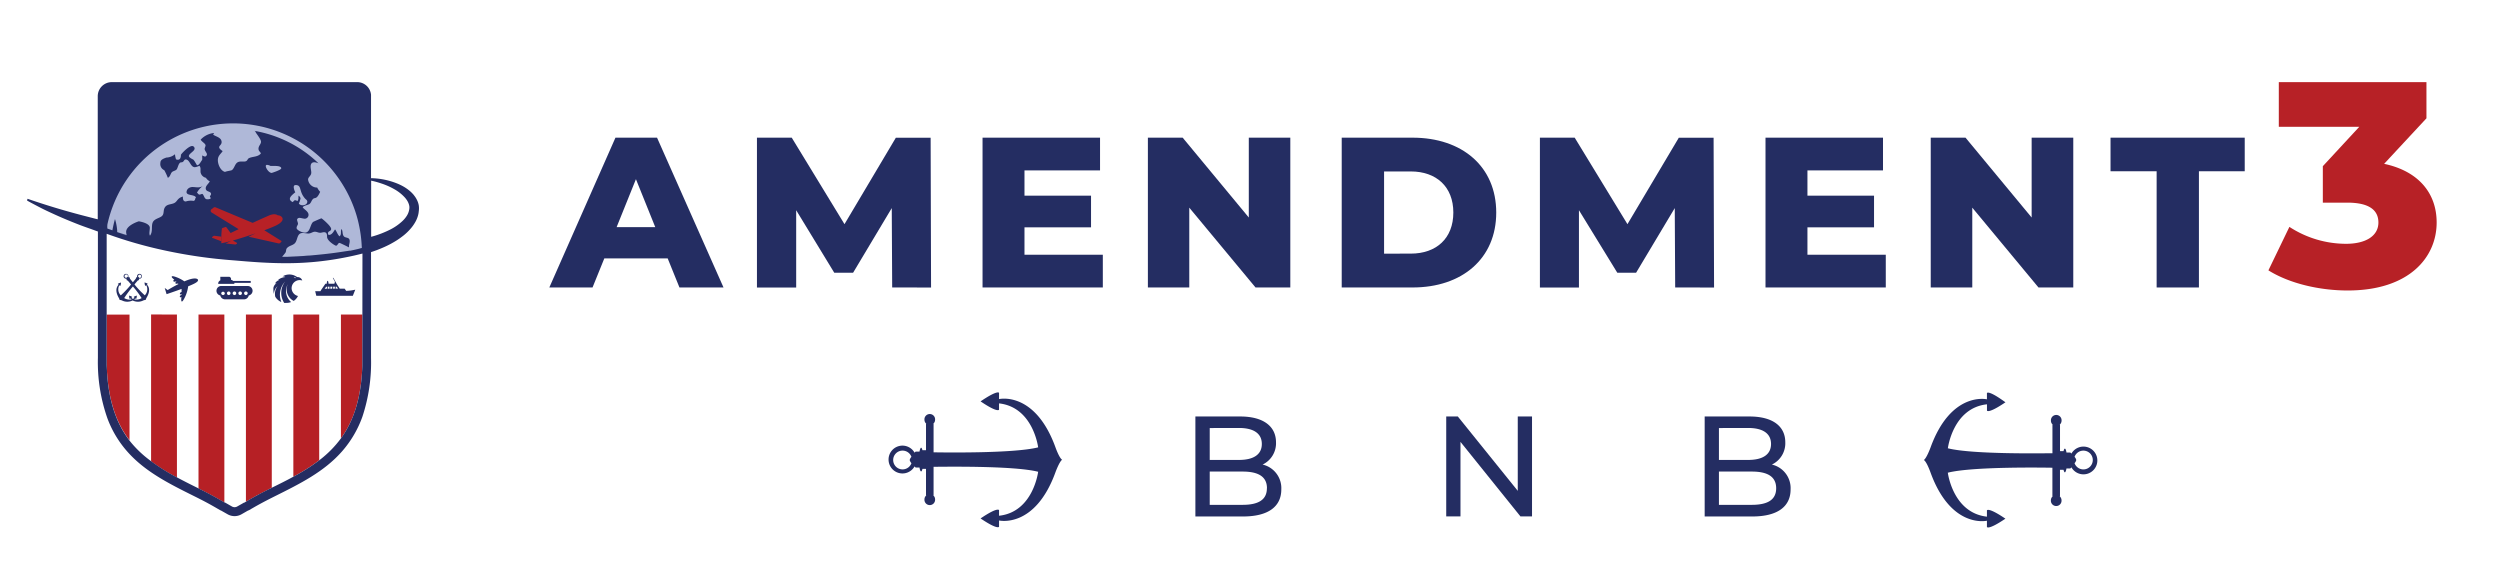 <?xml version="1.0" encoding="UTF-8"?>
<svg xmlns="http://www.w3.org/2000/svg" id="Layer_1" data-name="Layer 1" viewBox="0 0 646.84 148.65">
  <defs>
    <style>.cls-1{fill:#242d62;}.cls-2{fill:#b72126;}.cls-3{fill:#b62025;}.cls-4{fill:none;}.cls-5{fill:#afb8d8;}</style>
  </defs>
  <path class="cls-1" d="M172.75,66.85H156.36l-3.05,7.53H142.13l17.11-38.76H170L187.2,74.38H175.8Zm-3.21-8.08-5-12.41-5,12.41Z"></path>
  <path class="cls-1" d="M230.84,74.38l-.11-20.54-10,16.72h-4.88L206,54.39v20H195.85V35.62h9L218.5,58l13.29-22.37h9l.11,38.76Z"></path>
  <path class="cls-1" d="M285.34,65.91v8.47H254.22V35.62h30.4v8.47H265.07v6.54h17.22v8.19H265.07v7.09Z"></path>
  <path class="cls-1" d="M333.85,35.62V74.38h-9L307.71,53.73V74.38H297V35.62h9l17.11,20.66V35.62Z"></path>
  <path class="cls-1" d="M347.15,35.62h18.33c12.84,0,21.65,7.48,21.65,19.38s-8.81,19.38-21.65,19.38H347.15Zm17.88,30c6.59,0,11-3.93,11-10.63s-4.43-10.63-11-10.63h-6.92V65.63Z"></path>
  <path class="cls-1" d="M433.43,74.38l-.11-20.54-10,16.72h-4.87l-9.92-16.17v20H398.43V35.62h9L421.08,58l13.29-22.37h9l.12,38.76Z"></path>
  <path class="cls-1" d="M487.92,65.91v8.47H456.8V35.62h30.4v8.47H467.65v6.54h17.23v8.19H467.65v7.09Z"></path>
  <path class="cls-1" d="M536.43,35.62V74.38h-9L510.3,53.73V74.38H499.55V35.62h9l17.11,20.66V35.62Z"></path>
  <path class="cls-1" d="M558,44.31H546.07V35.62h34.72v8.69H568.94V74.38H558Z"></path>
  <path class="cls-2" d="M630.45,57.57c0,9-7.09,17.59-23,17.59-7.32,0-15.1-1.81-20.53-5.21l5.43-11.25A26.84,26.84,0,0,0,607,63.08c5.06,0,8.38-2,8.38-5.51,0-3.17-2.34-5.14-8.07-5.14H601V43l9.44-10.2H589.61V21.25h38.2v9.36L616.86,42.39C625.77,44.28,630.45,50,630.45,57.57Z"></path>
  <path class="cls-1" d="M331.52,126.63c0,4.43-3.36,7-9.9,7H309.29V107.76h11.6c5.94,0,9.26,2.51,9.26,6.69a6.11,6.11,0,0,1-3.47,5.75A6.26,6.26,0,0,1,331.52,126.63ZM313,110.75V119h7.57c3.77,0,5.91-1.4,5.91-4.13s-2.14-4.14-5.91-4.14Zm14.81,15.58c0-3-2.22-4.32-6.31-4.32H313v8.61h8.5C325.57,130.62,327.79,129.33,327.79,126.33Z"></path>
  <path class="cls-1" d="M396.39,107.76v25.85h-3l-15.51-19.28v19.28h-3.69V107.76h3L392.7,127V107.76Z"></path>
  <path class="cls-1" d="M463.29,126.63c0,4.43-3.36,7-9.9,7H441.06V107.76h11.59c6,0,9.27,2.51,9.27,6.69a6.11,6.11,0,0,1-3.47,5.75A6.26,6.26,0,0,1,463.29,126.63Zm-18.54-15.88V119h7.57c3.77,0,5.91-1.4,5.91-4.13s-2.14-4.14-5.91-4.14Zm14.81,15.58c0-3-2.22-4.32-6.32-4.32h-8.49v8.61h8.49C457.34,130.62,459.56,129.33,459.56,126.33Z"></path>
  <path class="cls-1" d="M514.09,101.71v1.61s-9.29-2.18-14.61,12.52c0,0-1,2.72-1.71,3.18.75.46,1.71,3.19,1.71,3.19,5.32,14.7,14.61,12.52,14.61,12.52v1.61s.24.93,4.78-2.14l.06,0-.06,0c-4.54-3.08-4.78-2.14-4.78-2.14v1.62c-8.85-1-10.12-11.39-10.12-11.39v0l.06,0c6.46-1.62,25.3-1.3,27-1.27v7.34l.06.07a1.35,1.35,0,0,0-.45,1,1.38,1.38,0,1,0,2.75,0,1.35,1.35,0,0,0-.46-1l.06-.07v-6.8h.92c.1.41.22.65.35.65s.31-.4.41-1h1l.28-.29a3.59,3.59,0,1,0,0-3.56l-.28-.28h-1c-.1-.64-.25-1-.41-1s-.25.24-.35.65H533v-6.8l-.06-.07a1.35,1.35,0,0,0,.46-1,1.38,1.38,0,1,0-2.75,0,1.35,1.35,0,0,0,.45,1l-.06.07v7.34c-1.71,0-20.55.35-27-1.27l-.06,0v0s1.27-10.43,10.12-11.39v1.62s.24.94,4.78-2.14l.06,0-.06,0C514.33,100.77,514.09,101.71,514.09,101.71Zm22.67,18.13a1.82,1.82,0,0,0,.45-.82,1.76,1.76,0,0,0-.45-.81,2.43,2.43,0,1,1,0,1.63Z"></path>
  <path class="cls-1" d="M253.71,103.85l-.06,0,.06,0c4.54,3.08,4.78,2.14,4.78,2.14v-1.62c8.85,1,10.12,11.39,10.12,11.39v0l-.06,0c-6.45,1.62-25.3,1.3-27,1.27v-7.34l-.06-.07a1.35,1.35,0,0,0,.45-1,1.38,1.38,0,1,0-2.75,0,1.35,1.35,0,0,0,.46,1l-.06.07v6.8h-.92c-.1-.41-.22-.65-.35-.65s-.31.4-.41,1h-1l-.28.28a3.6,3.6,0,1,0,0,3.56l.28.29h1c.1.64.25,1,.41,1s.25-.24.35-.65h.92v6.8l.06.07a1.35,1.35,0,0,0-.46,1,1.38,1.38,0,1,0,2.75,0,1.35,1.35,0,0,0-.45-1l.06-.07v-7.34c1.71,0,20.56-.35,27,1.27l.06,0v0s-1.27,10.43-10.12,11.39V132s-.24-.94-4.78,2.14l-.06,0,.06,0c4.54,3.07,4.78,2.14,4.78,2.14v-1.61s9.29,2.18,14.61-12.52c0,0,1-2.73,1.71-3.19-.75-.46-1.71-3.18-1.71-3.18-5.32-14.7-14.61-12.52-14.61-12.52v-1.61S258.25,100.77,253.71,103.85Zm-20.17,17.6a2.43,2.43,0,1,1,2.28-3.24,1.76,1.76,0,0,0-.45.81,1.82,1.82,0,0,0,.45.82A2.44,2.44,0,0,1,233.54,121.45Z"></path>
  <path class="cls-3" d="M33.51,81.39v32.54c-3.21-4.2-5.35-9.77-5.83-17.78,0-.64-.07-1.29-.08-2v0l0-12.75Z"></path>
  <path class="cls-3" d="M45.78,81.39v42.15a52.11,52.11,0,0,1-6.69-4.18v-38Z"></path>
  <path class="cls-3" d="M58.05,81.39V130c-2.36-1.37-3.48-2-6.69-3.62v-45Z"></path>
  <path class="cls-3" d="M70.32,81.39V126.2l-.33.17c-3.06,1.52-4.23,2.18-6.36,3.43V81.39Z"></path>
  <path class="cls-3" d="M82.59,81.39v37.7a48.75,48.75,0,0,1-6.69,4.25V81.39Z"></path>
  <path class="cls-3" d="M93.75,81.39l0,13.34v0c-.3,8.46-2.35,14.31-5.54,18.7V81.39Z"></path>
  <path class="cls-4" d="M93.75,65.6v27c0,.73,0,1.44,0,2.13v0c-.3,8.46-2.35,14.31-5.54,18.7a27.38,27.38,0,0,1-5.58,5.64,48.75,48.75,0,0,1-6.69,4.25c-1.8,1-3.67,1.91-5.58,2.86l-.33.17c-3.06,1.52-4.23,2.18-6.36,3.43l-.46.26-.08.05-1.76,1a1.38,1.38,0,0,1-1.35,0l-1.75-1-.08,0-.1-.06c-2.36-1.37-3.48-2-6.69-3.62h0c-1.9-1-3.76-1.87-5.55-2.83a52.11,52.11,0,0,1-6.69-4.18,28.12,28.12,0,0,1-5.58-5.43c-3.21-4.2-5.35-9.77-5.83-17.78,0-.64-.07-1.29-.08-2v0c0-.5,0-1,0-1.54V60.49a113.53,113.53,0,0,0,15.11,4.33,128.8,128.8,0,0,0,17.69,2.54c4.33.37,8.74.74,13.48.74a77.45,77.45,0,0,0,15-1.41C91,66.29,92.45,65.94,93.75,65.6Z"></path>
  <path class="cls-1" d="M32.55,61c-.82-.25-1.63-.52-2.45-.8v0c.82.29,1.65.57,2.47.84C32.56,61,32.56,61,32.55,61Zm-4.88-1.66,1.2.44h0Z"></path>
  <path class="cls-1" d="M38,73.65h0l.21-.17s.1-.14-.82-.4h0c.1,1,.25.88.25.88l.2-.17h0a2.23,2.23,0,0,1-.38,2.62h0a24,24,0,0,1-2.67-2.82c.43-.52.78-.92.91-1.06l.07.06.11-.14c.07,0,.12,0,.13,0s0-.09-.09-.17l0-.06.06-.07V72.1a.62.62,0,0,0,.59-.21.64.64,0,0,0-.07-.89.63.63,0,0,0-.89.08.64.64,0,0,0-.11.62H35.5l-.06.07,0,0c-.1,0-.17-.08-.19-.06s0,.06,0,.12l-.12.14.08.06-.83,1-.82-1,.07-.06-.12-.14c.05-.06.06-.1.05-.12s-.09,0-.19.06l0,0-.06-.07H33.2a.64.64,0,0,0-.11-.62A.63.63,0,0,0,32.2,71a.64.64,0,0,0-.07.89.62.62,0,0,0,.59.21v.07l.06.07,0,.06c-.07.08-.11.15-.09.17s.06,0,.13,0l.11.14.08-.06c.12.14.47.54.9,1.06a24.94,24.94,0,0,1-2.66,2.82h0a2.23,2.23,0,0,1-.38-2.62h0l.2.17s.16.07.25-.88h0c-.92.26-.82.4-.82.4l.21.17h0s-1.34,1,0,3.35a1.77,1.77,0,0,1,.24.59,1.64,1.64,0,0,1,.61.13,3.08,3.08,0,0,0,2.76,0,3.08,3.08,0,0,0,2.76,0,1.65,1.65,0,0,1,.62-.13c0-.15.23-.59.23-.59C39.35,74.64,38,73.65,38,73.65Zm-2.19-2.44a.42.42,0,1,1,.64.55.43.43,0,0,1-.47.12.32.32,0,0,0,0-.15.32.32,0,0,0-.16,0A.42.42,0,0,1,35.83,71.21ZM33,71.7a.32.32,0,0,0-.16,0,.32.32,0,0,0-.05.15.44.44,0,0,1-.47-.12.43.43,0,0,1,.05-.6.41.41,0,0,1,.59,0A.42.42,0,0,1,33,71.7Zm3.66,5.42a2.59,2.59,0,0,1-1.93.35,1.07,1.07,0,0,0,.23-.29h0l.21.18s.15.07.25-.88h0c-.92.26-.82.4-.82.4l.2.17h0a1.76,1.76,0,0,1-.4.29,1.76,1.76,0,0,1-.4-.29h0l.2-.17s.1-.14-.82-.4h0c.1,1,.25.88.25.88l.21-.18h0a1.4,1.4,0,0,0,.23.29,2.59,2.59,0,0,1-1.93-.35h0a25.11,25.11,0,0,1,2.25-3,25.11,25.11,0,0,1,2.25,3h0Z"></path>
  <path class="cls-1" d="M51.21,72.65c-.18.4-1,.81-2.52,1.43a9.38,9.38,0,0,1-.86,2.86c-.79,1.61-.91,1-.93.74s0-.39.05-.82c-.23.1-.46.09-.43-.14a.55.55,0,0,1,.46-.41V76.1c-.24.1-.47.1-.44-.13a.53.53,0,0,1,.44-.41c0-.26,0-.53,0-.81-2,.74-3.88,1.36-3.88,1.36l-.48-1.61.76.55s1.28-.79,2.78-1.55a1.15,1.15,0,0,0-.14-.17.54.54,0,0,1-.6,0c-.18-.14,0-.3.23-.39l-.14-.15a.54.54,0,0,1-.62,0c-.17-.14,0-.3.22-.39-.31-.29-.53-.48-.59-.56s-.49-.74,1.18-.1a8.94,8.94,0,0,1,2,1.06c.29-.13.58-.24.85-.34C50.65,71.68,51.43,72.17,51.21,72.65Z"></path>
  <path class="cls-1" d="M64.14,74h-7A1.24,1.24,0,0,0,57,76.45a1.25,1.25,0,0,0,1.22,1h4.9A1.2,1.2,0,0,0,64,77.1a1.22,1.22,0,0,0,.35-.65,1.24,1.24,0,0,0,1-1.23A1.25,1.25,0,0,0,64.14,74ZM57.7,76.34a.47.47,0,0,1-.46-.46.47.47,0,0,1,.93,0A.47.47,0,0,1,57.7,76.34Zm1.48,0a.47.47,0,0,1-.46-.46.46.46,0,0,1,.46-.46.45.45,0,0,1,.46.46A.46.46,0,0,1,59.18,76.34Zm1.48,0a.47.47,0,0,1-.46-.46.46.46,0,0,1,.46-.46.45.45,0,0,1,.46.46A.46.46,0,0,1,60.66,76.34Zm1.48,0a.46.46,0,0,1-.46-.46.45.45,0,0,1,.46-.46.46.46,0,0,1,.46.46A.47.47,0,0,1,62.14,76.34Zm1.48,0a.46.46,0,0,1-.46-.46.45.45,0,0,1,.46-.46.46.46,0,0,1,.46.46A.47.47,0,0,1,63.62,76.34Z"></path>
  <path class="cls-1" d="M57,71.61h2.31a.6.6,0,0,1,.47.55v.25a.88.88,0,0,1,.53.27h4.56v.5H60.63a.94.94,0,0,1,0,.27H56.46a.91.91,0,0,1,.55-.92Z"></path>
  <path id="Logo" class="cls-1" d="M77,71.69h-.12a3.36,3.36,0,0,0-2-.67,3.45,3.45,0,0,0-1.75.48,1.31,1.31,0,0,1,.71.19,3.37,3.37,0,0,0-1.48.45,3.47,3.47,0,0,0-.44.31.72.72,0,0,1,.33,0,1.83,1.83,0,0,0-1,.75,1,1,0,0,0-.11.17.7.7,0,0,1,.4-.07,1.75,1.75,0,0,0-.8,1.18,3.56,3.56,0,0,0,0,.57,3.27,3.27,0,0,0,.15,1,2.66,2.66,0,0,1,.94-2,3.2,3.2,0,0,0-.6,2.75,3.44,3.44,0,0,0,1.57,1.35,5,5,0,0,1,1-5.33,4.77,4.77,0,0,0-.27,5.55,3.68,3.68,0,0,0,.58,0,3.52,3.52,0,0,0,1.22-.22,3.71,3.71,0,0,1-.86-4.63A3.33,3.33,0,0,0,76,77.86a3.53,3.53,0,0,0,.58-.51,3.36,3.36,0,0,0,.52-.77,2.11,2.11,0,0,1-1.65-2,2.15,2.15,0,0,1,.38-1.22,2.13,2.13,0,0,1,1.72-.89h.07a2.29,2.29,0,0,1,.58.11A1.25,1.25,0,0,0,77,71.69Zm-.65.27c-.06,0-.3-.21-.35-.26a3.15,3.15,0,0,0,.52.09A.65.65,0,0,1,76.39,72Z"></path>
  <path class="cls-1" d="M89.57,75.26l-.4-.57H87.9l-.81-1.28-.83-1.51h-.15l.55,1-.14.52H85c0-.2-.06-.76-.23-.76s-.22.56-.23.76h-.35L83,75.15l0,.06-.09.14h0l-1.36,0,.29,1.18h9.45l.63-1.58A12.06,12.06,0,0,1,89.57,75.26Zm-5-.54H84l0,0,.39-.53h.23Zm.68,0h-.46v-.55h.46Zm.69,0h-.47v-.55H86Zm.68,0H86.2v-.55h.46Zm.22,0v-.55h.28l.33.52,0,0Z"></path>
  <polygon class="cls-1" points="84.61 74.7 84.61 74.72 83.97 74.72 83.99 74.7 84.61 74.7"></polygon>
  <rect class="cls-1" x="84.83" y="74.7" width="0.46" height="0.02"></rect>
  <rect class="cls-1" x="85.51" y="74.7" width="0.46" height="0.03"></rect>
  <rect class="cls-1" x="86.2" y="74.7" width="0.46" height="0.03"></rect>
  <polygon class="cls-1" points="87.51 74.72 86.88 74.72 86.88 74.69 87.49 74.69 87.51 74.72"></polygon>
  <path class="cls-1" d="M72.83,44.17c0,.45-2.45,1.17-2.48,1.17-.71,0-1.51-1.21-1.51-1.76a.3.3,0,0,1,.33-.33,2,2,0,0,1,.89.3h.07c.32,0,.75,0,1.18,0S72.83,43.61,72.83,44.17Z"></path>
  <path class="cls-1" d="M79.48,52.87h0c0,.64-.61.94-1.2.94a1.3,1.3,0,0,1-1-.43,6.26,6.26,0,0,0,.44-1.31,1,1,0,0,0-.49-.77c-.08.53.07,1-.32,1.4a1.42,1.42,0,0,0-.58-.23c-.2,0-.3.18-.63.49-.53-.27-.73-.56-.73-.85,0-.61.89-1.24,1.42-1.68A3.41,3.41,0,0,1,76,49.11c0-.31.12-.56.48-.56,1.67,0,.79,1.57,2.34,3.43C79,52.26,79.48,52.46,79.48,52.87Z"></path>
  <path class="cls-1" d="M108.35,53.13a5.09,5.09,0,0,0-.46-1.38,6.12,6.12,0,0,0-.69-1.11,5.84,5.84,0,0,0-.39-.48l-.41-.42a11.15,11.15,0,0,0-1.76-1.33,13.27,13.27,0,0,0-1.85-.92A19.08,19.08,0,0,0,96,46.1V24.53a3.59,3.59,0,0,0-3.64-3.28H28.93a3.64,3.64,0,0,0-3.64,3.64V56.74l-.46-.11-3.57-.92Q14.1,53.84,7.12,51.43L7,51.89c1.09.62,2.2,1.19,3.31,1.77s2.25,1.11,3.39,1.63c2.27,1.05,4.58,2,6.92,2.91,1.41.54,2.82,1,4.25,1.54l.46.16V92.6a43.68,43.68,0,0,0,2.48,15.69,27.33,27.33,0,0,0,5.14,8.56c4.62,5.23,10.83,8.31,17.4,11.58,3.21,1.6,4.3,2.23,6.69,3.62h0l.07,0,1.76,1a3.62,3.62,0,0,0,3.64,0c.67-.38,1.25-.72,1.75-1l.09,0h0c2.39-1.39,3.48-2,6.7-3.62,6.57-3.27,12.77-6.35,17.39-11.58a27.74,27.74,0,0,0,5.34-9.07A44.67,44.67,0,0,0,96,92.6V65.23a30.15,30.15,0,0,0,3-1.13,25.33,25.33,0,0,0,3.71-1.95c.6-.39,1.18-.81,1.76-1.27a13.43,13.43,0,0,0,1.64-1.57,10.15,10.15,0,0,0,1.42-2,6.91,6.91,0,0,0,.53-1.24,5.88,5.88,0,0,0,.29-1.41A5.18,5.18,0,0,0,108.35,53.13Zm-39.23,75h0ZM93.75,92.6c0,.73,0,1.44,0,2.13v0c-.3,8.46-2.35,14.31-5.54,18.7v0a27.88,27.88,0,0,1-5.58,5.64v0a48.75,48.75,0,0,1-6.69,4.25v0c-1.8,1-3.67,1.91-5.58,2.86v0l-.33.17c-3.06,1.52-4.23,2.18-6.36,3.43h0l-.46.27-.08,0-1.76,1a1.36,1.36,0,0,1-1.35,0l-1.75-1-.08-.05-.1,0v0c-2.36-1.37-3.48-2-6.69-3.62v0l0,0c-1.9-.94-3.76-1.87-5.55-2.83h0a52.11,52.11,0,0,1-6.69-4.18v0A28.12,28.12,0,0,1,33.51,114v0c-3.21-4.2-5.35-9.77-5.83-17.78,0-.64-.07-1.29-.08-2v0c0-.5,0-1,0-1.54V60.49a113.53,113.53,0,0,0,15.11,4.33,128.8,128.8,0,0,0,17.69,2.54c4.33.37,8.74.74,13.48.74a77.45,77.45,0,0,0,15-1.41c2.1-.4,3.6-.75,4.9-1.09Zm12.12-38.34a4.28,4.28,0,0,1-.62,1.58,6.81,6.81,0,0,1-1.12,1.35,13.46,13.46,0,0,1-2.92,2.08,25.52,25.52,0,0,1-5.18,2V46.74a22.85,22.85,0,0,1,2.61.72A18.06,18.06,0,0,1,102,48.94a10.85,10.85,0,0,1,2.8,2.22,6.66,6.66,0,0,1,.52.7,4,4,0,0,1,.39.77,3.22,3.22,0,0,1,.21.81A2.82,2.82,0,0,1,105.87,54.26Z"></path>
  <path class="cls-5" d="M72.77,43.54c0,.44-2.44,1.2-2.47,1.2-.71,0-1.52-1.2-1.53-1.75a.29.29,0,0,1,.33-.33,2.08,2.08,0,0,1,.89.28h.07c.31,0,.75,0,1.18,0S72.76,43,72.77,43.54Z"></path>
  <path class="cls-5" d="M79.51,52.16h0c0,.64-.6.94-1.19.95a1.29,1.29,0,0,1-1-.42,6.78,6.78,0,0,0,.43-1.31c0-.25-.13-.49-.5-.77-.08.54.07,1-.31,1.41a1.52,1.52,0,0,0-.58-.22c-.2,0-.3.18-.63.49-.53-.26-.73-.54-.73-.83,0-.62.87-1.26,1.4-1.71A3.36,3.36,0,0,1,76,48.44c0-.31.12-.56.48-.56,1.66,0,.8,1.56,2.37,3.4C79.05,51.56,79.51,51.75,79.51,52.16Z"></path>
  <path class="cls-5" d="M93.62,64.15h0l-.8.22-.36.09-.31.07-.73.17h0l-.26.05-.48.1-.22,0-.5.08-.49.07-1.86.28c-2.5.37-5,.62-7.51.84-.64,0-1.26.1-1.89.13s-1.26.08-1.89.1l-1.89.09-1.41,0a1,1,0,0,1,.12-.19,9,9,0,0,0,.74-.92c.18-.35.09-.8.34-1.1.56-.69,1.5-.69,2.08-1.31.77-.82.47-2.62,2-2.64.48,0,1,.14,1.48.14.7,0,1.09-.46,1.69-.47h0a2.35,2.35,0,0,1,.69.14,2.29,2.29,0,0,0,.68.14c.32,0,.68-.15,1-.15.6,0,.77.43.78,1v.18c0,1.07,2.09,2.31,2.32,2.31.43,0,.48-.72.92-.72.08,0,1.36.6,2.43,1.16a1.27,1.27,0,0,1,0-.28c0-.44.19-.87.19-1.31,0-1.19-1.08-.73-1.53-1.3s-.18-1.29-.59-1.87c-.33.63.11,1.4-.51,1.9-.54-.46-.71-1.26-1.16-1.8-.23.3-.74,1.42-1.53,1.43-.17,0-.3-.1-.3-.39,0-.73.83-.46.82-1.18s-2.4-2.72-2.51-2.72S81,57.4,81,57.43c-.81.75-.7,2.74-2.11,2.76-.82,0-2.15-.69-2.15-1.2s.36-.77.36-1.1-.22-.7-.23-1,.27-.51.61-.52,1,.22,1.43.22a1,1,0,0,0,.92-1c0-.83-1-1.33-1.5-1.91.12-.49,1.36-.61,1.76-.91s.48-.85.85-1.24c.54-.59.92.3,1.9-1.9a4.2,4.2,0,0,1-.77-1.1,2.35,2.35,0,0,1-2.36-2.07c0-.69.84-.93.83-1.83,0-.42-.17-1-.17-1.54,0-.77.38-1.09.89-1.1l.16,0a3.54,3.54,0,0,1,1,.28l-.57-.54a31.75,31.75,0,0,0-16-7.87c.2.13.32.26.33.42.32.53,1.35,1.77,1.35,2.4s-.65,1.06-.65,1.79.56.79.6,1.27c-.85.91-2,.71-3,1.15-.58.23-.31.9-1.37.91H62.3c-1.54,0-1.42,1.47-2.26,2.19-.18.16-1.38.27-1.82.49-1.09-.27-1.83-1.8-1.85-3s.72-1.57,1.24-2.39c-.69-.45-.9-.75-.9-1,0-.41.63-.66.63-1.31,0-1.22-1.48-1.42-2.19-1.94a2.05,2.05,0,0,1,.26-.43,5.48,5.48,0,0,0-3.49,1.72c.33.61,1.26,1,1.26,1.5,0,.26-.23.64-.23.91,0,.46.59,1,.59,1.38a.61.61,0,0,1-.49.59,2,2,0,0,1-.72-.3,2.59,2.59,0,0,0,0,.56c0,.15,0,.31,0,.46l-.06.19c-.32.4-.71,1.31-1.24,1.33h0c-.17,0-.45-.81-1-1.44-1.22-.61-1.16-.84-1.16-1h0c.13-.66,1.48-1.18,1.48-1.9a.65.65,0,0,0-.63-.63c-1,0-2.9,2.14-2.91,2.27h0v0c0,.71-.19,1.27-.78,1.28a1.33,1.33,0,0,1-.48-.1,4.91,4.91,0,0,1-.27-1.33,3.63,3.63,0,0,1-2.25.87c-.87.32-1.54.6-1.53,1.36a1.72,1.72,0,0,0,1,1.9A14.87,14.87,0,0,1,43.42,46c.58-.21.68-1,1-1.39s.88-.37,1.25-.74S46.16,42,46.9,42s.63-.74,1.14-.74c1.1,0,1.2,2,2.38,2a3.45,3.45,0,0,0,1.17-.37,1.22,1.22,0,0,1,.29.86c0,.24,0,.49,0,.74A1.8,1.8,0,0,0,53.28,46a2.4,2.4,0,0,0,1,.91c-.24.56-1.06,1.12-1.05,1.79,0,1.06,1.37.67,1.38,1.51,0,.25-.45.61-.23.81.43.39-.22.57-.77.54-.73,0-.78-.94-1.17-1.33-.17-.16-.57.15-.85.12s-.42-.39-.63-.51a5.5,5.5,0,0,1,1.49-1.7,2.41,2.41,0,0,1-1.22.34c-.47,0-.92-.09-1.41-.09a1.74,1.74,0,0,0-1,.3,1.29,1.29,0,0,0-.56,1c0,1,2.07.55,2.46,1.43-.32.11-.06.71-.64.86a4.23,4.23,0,0,0-2,.15c-.45,0-.75-.26-.76-1a2.72,2.72,0,0,1,0-.28c-1.48.42-1.41,1.29-2.24,1.69s-1.83.25-2.38,1.06-.16,1.63-.74,2.24-2,.7-2.44,1.7.1,2.36-.72,3.44a1.36,1.36,0,0,1-.14-.63c0-.46.11-1,.1-1.43,0-1.23-2.82-1.66-2.84-1.66h0s-3.3,1-3.28,2.75a2.81,2.81,0,0,0,.14.81c-.82-.25-1.64-.5-2.46-.77v-.38a13.13,13.13,0,0,0-.57-3c-.27.95-.49,1.93-.67,2.92l-1.2-.42-.09,0h0A4.8,4.8,0,0,1,27.8,58,33.3,33.3,0,0,1,86.76,45a33.89,33.89,0,0,1,1.93,2.8,32.84,32.84,0,0,1,3.23,6.89,31,31,0,0,1,1,3.73,32.61,32.61,0,0,1,.67,5.26C93.61,63.82,93.61,64,93.62,64.15Z"></path>
  <path class="cls-5" d="M27.78,59.21l1.2.42h0Z"></path>
  <path class="cls-5" d="M32.7,60.88c-.83-.26-1.66-.53-2.48-.81v0c.82.27,1.64.52,2.46.77A.14.14,0,0,0,32.7,60.88Z"></path>
  <path class="cls-2" d="M57.29,61.23c0,.43,0,.85,0,1.22l-2.33-.89a.13.13,0,0,1-.08-.11.13.13,0,0,1,0-.13l.37-.26a.35.35,0,0,1,.27-.05Z"></path>
  <path class="cls-2" d="M72.8,62.33a.23.23,0,0,1,0,.21l-.27.29a.52.52,0,0,1-.41.16l-7.81-1.75,1.81-.87c-2,.69-4.14,1.37-5.87,1.86l1,.58a.14.14,0,0,1,.08.14.16.16,0,0,1-.08.14l-.32.17a.15.15,0,0,1-.09,0L58.39,63l1.42-.67a25.21,25.21,0,0,1-2.54.62c0-.15,0-.32,0-.5,0-.37,0-.79,0-1.22,0-.84.1-1.68.13-2a.3.3,0,0,1,.19-.24l.7-.24a.28.28,0,0,1,.32.1l1.06,1.44,2.07-1-7-4.32a.51.51,0,0,1-.23-.41.53.53,0,0,1,.2-.42l.57-.43a.53.53,0,0,1,.53-.05l9.55,4c1.54-.7,3.11-1.41,4.32-1.94.5-.21,1.58-.51,2.19,0,.91-.08,2.64,1.24-.76,2.77-.72.32-1.66.7-2.72,1.09l4.26,2.66A.22.22,0,0,1,72.8,62.33Z"></path>
</svg>
